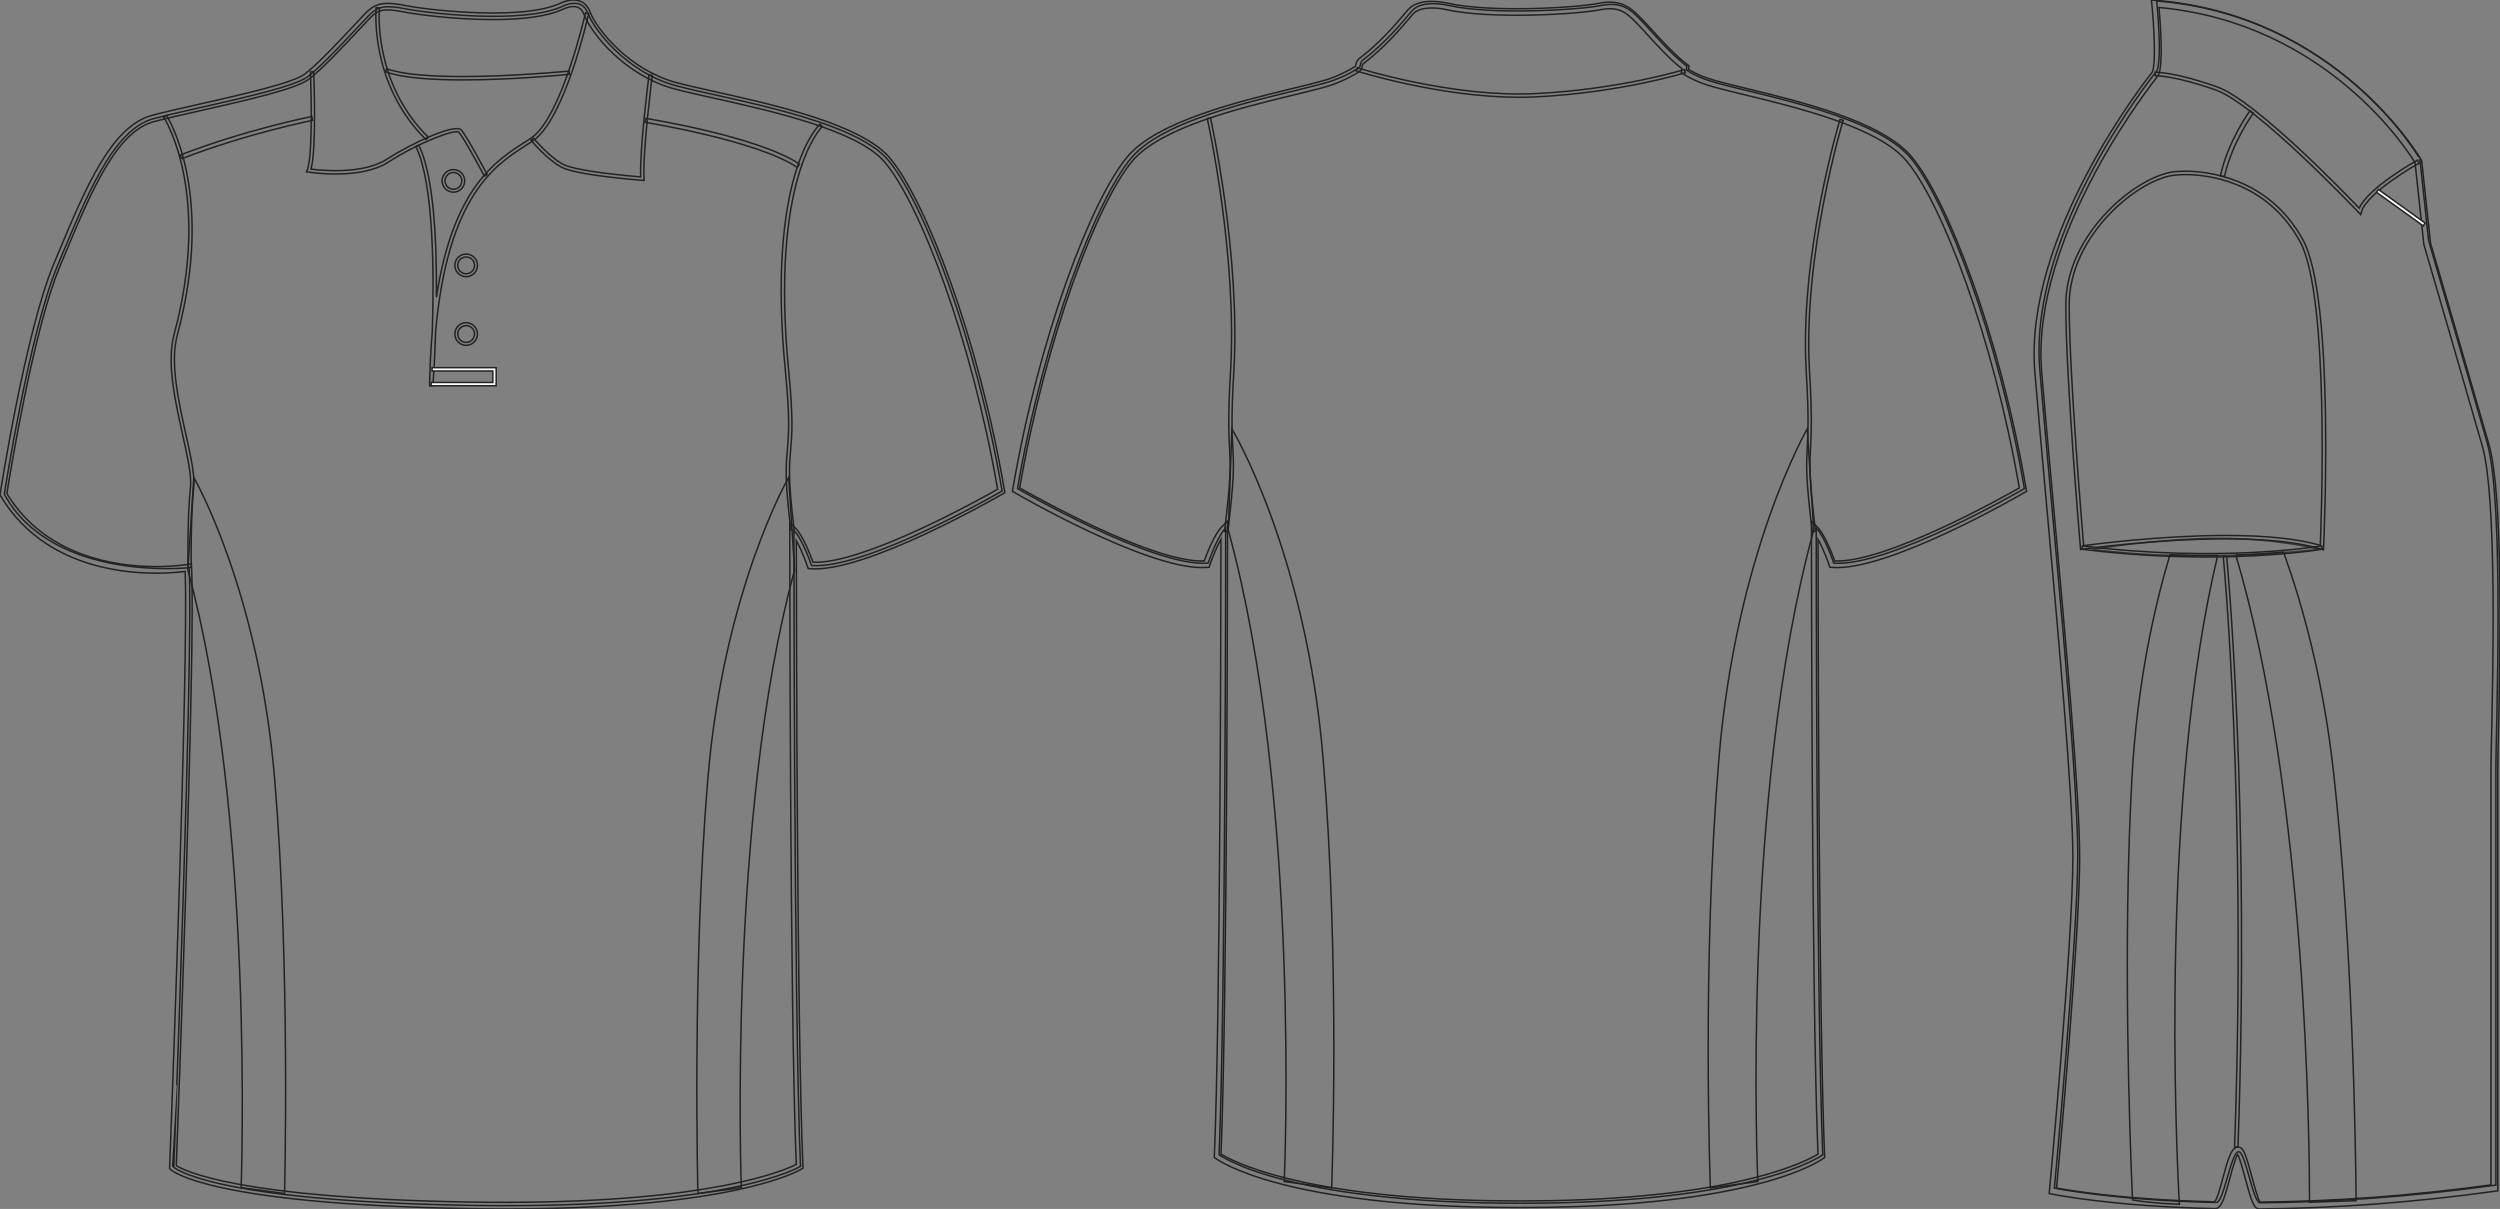 <?xml version="1.0" standalone="no"?> <!DOCTYPE svg PUBLIC "-//W3C//DTD SVG 1.1//EN"  "http://www.w3.org/Graphics/SVG/1.1/DTD/svg11.dtd"> <!-- Created with svg_stack (http://github.com/astraw/svg_stack) --> <svg xmlns:sodipodi="http://sodipodi.sourceforge.net/DTD/sodipodi-0.dtd" xmlns:xlink="http://www.w3.org/1999/xlink" xmlns="http://www.w3.org/2000/svg" version="1.1" width="1654.395" height="800.002"><rect width="100%" height="100%" fill="#808080" stroke="none"/>   <defs/>   <g id="id0:id0" transform="matrix(1.0,0,0,1.0,-38.927,-1.405)"><g id="id0:side"> </g> <g id="id0:back"> </g> <g id="id0:front"> 	<path id="id0:primary_2_" fill="rgba(0,0,0,0)" d="M164.092,377.084c0,0-90.336,9.721-122.318-48.589c0,0,16.461-106.572,35.312-151.527   c18.852-44.952,36.251-89.909,63.803-97.16c27.554-7.25,89.909-18.85,101.511-27.549c11.6-8.702,34.8-34.804,40.6-40.603   c5.804-5.805,10.156-7.255,24.654-4.353c14.501,2.9,76.857,10.152,102.96-1.452c0,0,13.052-7.25,17.401,4.35   c4.348,11.601,26.102,39.153,58.001,47.853c31.902,8.702,117.455,21.751,140.66,49.301   c23.205,27.556,58.009,117.463,75.408,218.969c0,0-89.908,52.203-126.16,49.301c0,0-5.804-17.398-11.606-23.2   c0,0,0,316.418,4.35,420.83c0,0-46.399,28.708-218.961,25.805c-172.564-2.9-195.766-25.231-195.766-25.231   S166.992,433.645,164.092,377.084" class="primary" stroke="#222222" stroke-width="1px"/> 	<g id="id0:secondary" class="secondary"> 		<path fill="rgba(0,0,0,0)" d="M560.834,317.364c0,0-43.08,74.411-53.524,199.735c-10.443,125.322-6.527,274.145-6.527,274.145    l28.721-3.916c0,0-9.139-246.73,35.247-408.607L560.834,317.364z" class="secondary" stroke="#222222" stroke-width="1px"/> 		<path fill="rgba(0,0,0,0)" d="M167.173,317.364c0,0,43.08,74.411,53.523,199.735c10.444,125.322,6.527,274.145,6.527,274.145    l-28.72-3.916c0,0,9.139-246.73-35.248-408.607L167.173,317.364z" class="secondary" stroke="#222222" stroke-width="1px"/> 	</g> 	<path fill="rgba(0,0,0,0)" d="M159.159,106.445l-0.942-2.436c43.335-16.817,86.599-25.432,87.032-25.519l0.503,2.561   C245.323,81.138,202.277,89.711,159.159,106.445" stroke="#222222" stroke-width="1px"/> 	<path fill="rgba(0,0,0,0)" d="M566.571,112.188c-26.863-17.908-99.918-29.704-100.655-29.821l0.413-2.581   c3.021,0.483,74.353,12.005,101.69,30.229L566.571,112.188z" stroke="#222222" stroke-width="1px"/> 	<path fill="rgba(0,0,0,0)" d="M345.03,54.293c-20.31,0-39.931-1.292-51.021-5.399l0.757-2.04c28.795,10.663,119.863,1.661,120.778,1.569   l0.22,2.165C413.424,50.82,378.311,54.293,345.03,54.293" stroke="#222222" stroke-width="1px"/> 	<path fill="rgba(0,0,0,0)" d="M373.166,801.407c-7.833,0-15.932-0.066-24.072-0.205c-171.447-2.882-196.266-24.9-197.238-25.837   l-0.702-0.675l0.035-0.977c0.132-3.354,12.677-331.772,10.262-394.163c-3.437,0.449-10.29,1.156-19.276,1.156   c-26.992,0.002-76.241-6.64-102.844-51.129l-0.402-0.673l0.121-0.776c0.164-1.069,16.717-107.352,35.456-152.036l2.976-7.12   c18.074-43.28,35.143-84.16,62.28-91.3c8.05-2.12,19.123-4.622,30.845-7.272c27.648-6.25,62.057-14.026,69.911-19.918   c8.548-6.413,23.957-22.921,33.163-32.788c3.201-3.428,5.729-6.138,7.204-7.613c4.081-4.079,7.783-6.438,14.647-6.438   c3.08,0,6.885,0.473,11.971,1.49c7.626,1.527,32.732,4.873,57.658,4.873c19.974,0,34.776-2.076,43.991-6.176   c0.01-0.015,4.405-2.424,9.24-2.424c3.689,0,8.603,1.386,11.083,8c4.389,11.702,26.138,38.227,56.537,46.516   c6.681,1.826,15.714,3.833,26.176,6.162c38.544,8.577,96.792,21.54,115.576,43.84c23.56,27.977,58.389,117.917,75.885,220   l0.257,1.49l-1.308,0.757c-3.598,2.09-91.065,52.482-127.422,49.592l-1.438-0.115l-0.453-1.366   c-0.044-0.131-3.387-10.067-7.366-17.107c0.035,46.58,0.4,319.253,4.345,413.954l0.054,1.272l-1.082,0.668   C567.496,776.146,524.898,801.407,373.166,801.407 M155.58,772.735c5.062,3.285,40.023,21.537,193.586,24.117   c8.117,0.135,16.193,0.205,24,0.205c137.214,0,185.171-21.268,192.695-25.104c-4.248-104.627-4.296-416.411-4.296-419.562v-5.247   l3.712,3.709c5.163,5.16,10.104,18.303,11.65,22.653c33.696,1.237,111.145-42.07,122.177-48.346   c-17.455-100.731-51.596-189.041-74.668-216.437C606.601,87.55,549.215,74.78,511.241,66.328   c-10.515-2.339-19.594-4.36-26.374-6.208c-32.292-8.81-54.663-36.383-59.467-49.187c-1.306-3.483-3.598-5.177-7.009-5.177   c-3.662,0-7.265,1.945-7.3,1.966c-9.949,4.43-25.344,6.637-45.932,6.637c-25.249,0-50.753-3.405-58.513-4.958   c-14.13-2.825-17.497-1.429-22.688,3.757c-1.42,1.423-3.927,4.106-7.099,7.509c-9.905,10.613-24.878,26.655-33.733,33.297   c-8.598,6.452-42.048,14.011-71.562,20.681c-11.684,2.643-22.721,5.136-30.695,7.235c-25.061,6.592-41.725,46.511-59.373,88.771   l-2.979,7.127c-17.693,42.19-33.506,140.475-35.048,150.237c25.594,42.046,72.773,48.344,98.705,48.344   c12.465,0,20.888-1.436,20.971-1.452l2.418-0.417l0.125,2.452C168.479,431.304,156.41,750.905,155.58,772.735" stroke="#222222" stroke-width="1px"/> 	<path fill="rgba(0,0,0,0)" d="M359.419,117.921c-3.814-7.2-14.28-26.456-16.861-29.036c-2.25-2.25-26.553,6.818-46.493,19.718   c-18.625,12.049-51.572,6.911-52.967,6.687l-1.34-0.214l0.504-1.263c4.215-10.538,2.117-64.266,2.098-64.809l2.172-0.086   c0.086,2.154,1.994,51.127-1.812,64.403c6.279,0.823,34.245,3.758,50.167-6.543c16.391-10.608,44.904-23.73,49.21-19.43   c3.342,3.336,16.681,28.488,17.244,29.555L359.419,117.921z" stroke="#222222" stroke-width="1px"/> 	<path fill="rgba(0,0,0,0)" d="M320.811,93.78c-37.72-37.323-32.996-86.852-32.944-87.348l2.162,0.227   c-0.05,0.486-4.645,49.007,32.312,85.576L320.811,93.78z" stroke="#222222" stroke-width="1px"/> 	<path fill="rgba(0,0,0,0)" d="M325.381,256.772l-2.172-0.102c0.215-12.89,0.822-24.686,1.773-35.497   c1.256-38.903,0.992-98.99-10.904-122.784l1.945-0.974c10.019,20.04,12.016,63.974,11.697,100.672   c11.021-72.157,39.4-90.343,57.732-102.089c1.822-1.164,3.535-2.263,5.111-3.342c20.075-13.736,35.657-82.04,35.812-82.727   l2.121,0.478c-0.638,2.843-15.926,69.827-36.703,84.042c-1.595,1.091-3.326,2.2-5.167,3.381   c-19.716,12.631-51.249,32.84-59.372,122.304C326.6,240.314,325.509,255.073,325.381,256.772" stroke="#222222" stroke-width="1px"/> 	<path fill="rgba(0,0,0,0)" d="M465.212,120.832l-1.245-0.094c-1.784-0.133-43.854-3.341-53.737-8.832   c-9.857-5.479-19.486-17.17-19.891-17.666l1.684-1.375c0.097,0.117,9.775,11.866,19.263,17.138   c8.562,4.756,44.484,7.887,51.614,8.47c-0.732-18.311,5.249-65.429,5.51-67.474l2.157,0.276c-0.064,0.51-6.505,51.214-5.432,68.312   L465.212,120.832z" stroke="#222222" stroke-width="1px"/> 	<polygon fill="#FFFFFF" points="367.256,256.689 324.27,256.689 324.27,254.515 365.08,254.515 365.08,246.901 324.836,246.901    324.836,244.726 367.256,244.726  " stroke="#222222"/> 	<path fill="rgba(0,0,0,0)" d="M163.312,376.941c-0.005-0.334-0.499-33.521,1.657-52.941c0.85-7.613-1.944-20.201-5.178-34.772   c-4.997-22.516-10.66-48.038-5.668-66.537c25.297-93.694-6.462-143.135-6.785-143.623l1.812-1.203   c0.328,0.496,32.648,50.667,7.075,145.394c-4.854,17.98,0.746,43.225,5.688,65.5c3.277,14.759,6.105,27.509,5.217,35.482   c-2.141,19.285-1.649,52.335-1.645,52.668L163.312,376.941z" stroke="#222222" stroke-width="1px"/> 	<path fill="rgba(0,0,0,0)" d="M562.3,352.091c-4.113-33.098-3.246-42.813-2.328-53.095c0.888-9.953,1.806-20.245-1.298-51.989   c-12.604-128.979,21.438-162.116,22.894-163.463l1.479,1.592c-0.345,0.326-34.682,34.013-22.206,161.659   c3.121,31.946,2.193,42.339,1.298,52.392c-0.907,10.166-1.764,19.77,2.318,52.635L562.3,352.091z" stroke="#222222" stroke-width="1px"/> 	<path fill="rgba(0,0,0,0)" d="M347.407,229.922c-4.128,0-7.489-3.36-7.489-7.488c0-4.127,3.361-7.487,7.489-7.487s7.484,3.36,7.484,7.487   C354.892,226.562,351.535,229.922,347.407,229.922 M347.407,216.878c-3.062,0-5.556,2.494-5.556,5.556   c0,3.066,2.493,5.557,5.556,5.557c3.062,0,5.554-2.491,5.554-5.557C352.961,219.372,350.469,216.878,347.407,216.878" stroke="#222222" stroke-width="1px"/> 	<path fill="rgba(0,0,0,0)" d="M347.407,184.509c-4.128,0-7.489-3.36-7.489-7.488c0-4.13,3.361-7.487,7.489-7.487s7.484,3.357,7.484,7.487   C354.892,181.149,351.535,184.509,347.407,184.509 M347.407,171.465c-3.062,0-5.556,2.491-5.556,5.556   c0,3.063,2.493,5.556,5.556,5.556c3.062,0,5.554-2.492,5.554-5.556C352.961,173.956,350.469,171.465,347.407,171.465" stroke="#222222" stroke-width="1px"/> 	<path fill="rgba(0,0,0,0)" d="M338.978,128.59c-4.13,0-7.488-3.36-7.488-7.491c0-4.128,3.358-7.484,7.488-7.484   c4.131,0,7.489,3.356,7.489,7.484C346.467,125.23,343.109,128.59,338.978,128.59 M338.978,115.546   c-3.062,0-5.556,2.491-5.556,5.553c0,3.066,2.494,5.559,5.556,5.559c3.062,0,5.556-2.492,5.556-5.559   C344.533,118.037,342.04,115.546,338.978,115.546" stroke="#222222" stroke-width="1px"/> </g> </g>   <g id="id1:id1" transform="matrix(1.0,0,0,1.0,635.052,-1.8)"><g id="id1:back"> 	<path id="id1:primary" fill="rgba(0,0,0,0)" d="M352.228,797.874c172.557,2.901,218.958-31.904,218.958-31.904   c-4.351-104.407-4.351-414.725-4.351-414.725c5.803,5.799,11.606,23.2,11.606,23.2c36.251,2.897,126.157-49.302,126.157-49.302   c-17.4-101.504-52.203-191.411-75.406-218.961c-23.205-27.555-95.707-40.605-127.607-49.307   c-8.209-2.234-13.926-4.554-20.663-8.691l0.365-2.541c-11.599-8.7-24.653-24.648-30.452-30.451   c-5.799-5.804-11.602-12.689-26.102-9.788c-14.499,2.901-71.779,6.525-101.144,0c0,0-17.401-4.351-24.287,3.619   c-5.372,6.224-16.979,20.791-32.627,32.636c-1.867,1.41-0.818,4.078-2.894,5.353c-6.738,4.138-14.272,7.63-22.482,9.864   c-31.9,8.701-104.402,21.752-127.606,49.307C90.49,133.732,55.688,223.64,38.286,325.144c0,0,89.907,52.199,126.158,49.302   c0,0,5.803-17.401,11.606-23.2c0,0,0,310.317-4.35,414.725c0,0,46.4,34.806,218.958,31.904" class="primary" stroke="#222222" stroke-width="1px"/> 	<g id="id1:secondary_1_" class="secondary"> 		<path fill="rgba(0,0,0,0)" d="M560.921,285.575c0,0-47.061,81.287-58.467,218.197c-11.415,136.906-5.646,284.186-5.646,284.186    l31.375-4.277c0,0-11.473-254.24,37.015-431.076L560.921,285.575z" class="secondary" stroke="#222222" stroke-width="1px"/> 		<path fill="rgba(0,0,0,0)" d="M180.158,285.575c0,0,48.962,81.287,60.369,218.197c11.411,136.906,5.646,284.186,5.646,284.186    l-31.374-4.277c0,0,11.473-254.24-37.02-431.076L180.158,285.575z" class="secondary" stroke="#222222" stroke-width="1px"/> 	</g> 	<path fill="rgba(0,0,0,0)" d="M371.615,800.89h-2.267c-154.729,0-198.071-31.131-199.913-32.512l-0.917-0.688l0.049-1.146   c3.94-94.602,4.31-361.786,4.346-407.851c-3.981,7.04-7.322,16.977-7.367,17.108l-0.457,1.364l-1.43,0.114   c-1.028,0.085-2.103,0.123-3.203,0.123c-38.148,0.009-120.633-47.624-124.221-49.71l-1.311-0.76l0.257-1.491   c17.5-102.083,52.324-192.019,75.885-219.994c19.663-23.349,73.489-36.425,109.105-45.074c7.43-1.81,14.113-3.433,19.593-4.929   c7.454-2.03,14.827-5.264,21.917-9.617c0.249-0.153,0.344-0.383,0.565-1.368c0.265-1.147,0.622-2.711,2.154-3.866   c13.624-10.314,24.37-22.992,30.144-29.802l2.147-2.523c7.675-8.884,25.703-4.495,26.463-4.308   c28.5,6.338,84.97,3.024,100.192-0.021c14.848-2.974,21.651,3.9,27.115,9.427l0.949,0.956c1.616,1.623,3.787,4.01,6.332,6.818   c6.604,7.281,15.648,17.252,23.889,23.43l1.029,0.777l-0.342,2.388c5.838,3.454,11.105,5.595,18.875,7.71   c5.48,1.496,12.163,3.119,19.594,4.929c35.615,8.649,89.441,21.726,109.107,45.074c23.557,27.976,58.384,117.911,75.887,219.994   l0.26,1.491l-1.312,0.76c-3.692,2.146-90.925,52.569-127.422,49.587l-1.436-0.114l-0.453-1.364   c-0.049-0.132-3.391-10.068-7.364-17.108c0.034,46.064,0.399,313.249,4.339,407.851l0.05,1.146l-0.918,0.688   C569.692,769.759,526.319,800.89,371.615,800.89 M351.303,796.366c13.138,0.221,25.219,0.221,38.355,0v0.012   c127.167-2.191,171.637-26.679,178.344-30.876c-4.254-104.444-4.303-410.497-4.303-413.589v-5.247l3.711,3.713   c5.164,5.153,10.11,18.302,11.65,22.651c33.606,1.39,111.136-42.066,122.178-48.35c-17.457-100.735-51.601-189.036-74.673-216.43   c-18.745-22.261-71.735-35.138-106.803-43.655c-7.475-1.814-14.2-3.45-19.712-4.954c-8.743-2.379-14.5-4.805-21.229-8.938   l-1.217-0.748l0.387-2.693c-8.27-6.445-17.016-16.084-23.471-23.2c-2.484-2.744-4.607-5.085-6.186-6.665l-0.962-0.974   c-5.464-5.519-10.614-10.731-23.175-8.22c-15.477,3.097-72.949,6.457-102.044-0.009c-4.537-1.13-17.248-2.774-22.167,2.919   l-2.125,2.493c-5.881,6.934-16.825,19.849-30.838,30.452c-0.24,0.187-0.348,0.561-0.535,1.372c-0.27,1.181-0.678,2.961-2.532,4.1   c-7.443,4.571-15.194,7.974-23.047,10.11c-5.512,1.504-12.237,3.14-19.706,4.954c-35.068,8.518-88.059,21.395-106.809,43.655   c-23.071,27.394-57.21,115.694-74.668,216.43c11.042,6.283,88.603,49.73,122.173,48.35c1.544-4.35,6.491-17.498,11.651-22.651   l3.715-3.713v5.247c0,3.092-0.053,309.145-4.304,413.589c6.704,4.197,51.194,28.685,178.339,30.876V796.366z" stroke="#222222" stroke-width="1px"/> 	<path fill="rgba(0,0,0,0)" d="M564.257,353.68c-4.421-35.575-3.973-43.979-3.346-55.61c0.497-9.193,1.108-20.63-0.648-49.951   c-4.673-77.957,22.074-166.44,22.342-167.324l2.08,0.638c-0.27,0.88-26.896,88.993-22.251,166.559   c1.766,29.441,1.149,40.95,0.648,50.194c-0.618,11.521-1.066,19.844,3.333,55.228L564.257,353.68z" stroke="#222222" stroke-width="1px"/> 	<path fill="rgba(0,0,0,0)" d="M177.431,353.68l-2.158-0.268c4.399-35.384,3.951-43.706,3.333-55.228   c-0.501-9.244-1.119-20.753,0.648-50.194c4.65-77.612-15.184-166.835-15.383-167.727l2.124-0.476   c0.2,0.892,20.097,90.407,15.425,168.33c-1.752,29.321-1.141,40.758-0.644,49.951C181.404,309.701,181.851,318.104,177.431,353.68" stroke="#222222" stroke-width="1px"/> 	<path fill="rgba(0,0,0,0)" d="M370.336,66.172c-52.834,0-107.266-17.27-107.848-17.456l0.665-2.073   c0.622,0.199,62.8,19.941,118.515,17.073c55.77-2.858,97.549-15.77,97.968-15.901l0.647,2.073   c-0.416,0.132-42.461,13.127-98.508,16.004C377.987,66.083,374.164,66.172,370.336,66.172" stroke="#222222" stroke-width="1px"/> </g>  </g>   <g id="id2:id2" transform="matrix(1.0,0,0,1.0,1337.458,0.547)"><g id="id2:side"> 	<path id="id2:primary" fill="rgba(0,0,0,0)" d="M89.757,0.102c0,0,3.874,38.694,0,46.435c0,0-85.132,104.482-77.383,197.351   c7.732,92.877,25.146,265.086,25.146,321.193c0,56.111-15.481,220.58-15.481,220.58s38.417,8.084,107.291,9.541   c4.737,0.094,9.626-33.625,14.657-33.591c4.63,0.025,9.38,33.821,14.244,33.787c43.172-0.314,95.639-3.335,155.977-11.683V507.032   c0-23.218,5.812-174.139-5.808-214.765c-11.602-40.636-38.688-133.512-38.688-133.512l-5.816-54.175   C263.895,104.581,209.721,9.772,89.757,0.102" class="primary" stroke="#222222" stroke-width="1px"/> 	<g id="id2:secondary_2_" class="secondary"> 		<path fill="rgba(0,0,0,0)" d="M142.096,366.76c46.999,157.859,48.821,390.462,48.801,428.28l30.825-0.994    c-0.306-36.36-2.281-169.481-14.988-283.99c-6.704-60.415-20.209-109.5-33.026-145.245    C163.049,365.852,152.334,366.451,142.096,366.76" class="secondary" stroke="#222222" stroke-width="1px"/> 		<path fill="rgba(0,0,0,0)" d="M130.12,366.999c-11.899,0.123-22.754-0.114-31.595-0.45C87.65,402.969,76.8,452.832,73.397,513.706    c-6.173,110.592-1.504,237.807,0.365,279.759c8.267,1.606,19.449,2.473,30.987,2.901    C102.519,755.544,92.136,525.788,130.12,366.999" class="secondary" stroke="#222222" stroke-width="1px"/> 	</g> 	<path opacity="0.75" fill="rgba(0,0,0,0)" d="M47.091,362.948c0,0,45.23-7.262,83.68-7.262c38.445,0,66.334,7.262,66.334,7.262   S119.454,372.631,47.091,362.948" stroke="#222222" stroke-width="1px"/> 	<path fill="rgba(0,0,0,0)" d="M143.54,758.586l-2.251-0.077c8.157-228.448-7.345-389.306-7.502-390.898l2.239-0.222   C136.182,368.987,151.701,529.976,143.54,758.586" stroke="#222222" stroke-width="1px"/> 	<path fill="rgba(0,0,0,0)" d="M157.645,799.455h-0.013c-3.543,0-5.268-5.226-9.274-20.167c-1.457-5.429-3.577-13.344-4.996-15.854   c-1.53,2.124-3.93,11.033-5.408,16.526c-3.407,12.689-5.391,19.309-9.58,19.309c-68.372-1.444-107.406-9.508-107.788-9.589   l-1.972-0.412l0.187-2.001c0.153-1.644,15.477-165.008,15.477-220.372c0-41.098-9.265-143.499-17.435-233.844   c-2.906-32.13-5.65-62.479-7.706-87.162C1.575,155.229,82.48,52.599,86.843,47.148c2.481-5.624,1.134-30.478-0.314-45.006   l-0.276-2.689l2.693,0.226c119.76,9.651,175.361,104.648,175.909,105.604l0.284,0.875l5.816,54.175   c0.191,0.54,27.143,92.957,38.617,133.129c9.763,34.147,7.404,142.199,6.271,194.126c-0.217,9.92-0.378,17.376-0.378,21.264   v278.642l-1.945,0.268c-53.359,7.384-105.796,11.317-155.867,11.695H157.645z M143.727,758.543   c3.445,0.013,5.013,4.805,8.981,19.589c1.605,5.974,3.993,14.853,5.476,16.811c49.093-0.396,100.485-4.223,152.773-11.372V508.85   c0-3.904,0.166-11.403,0.383-21.361c1.041-47.666,3.475-159.299-6.097-192.787c-11.47-40.164-38.422-132.568-38.689-133.499   l-5.837-54.077c-3.955-6.563-57.828-92.443-169.448-102.732c0.85,9.444,3.076,37.844-0.493,44.969l-0.264,0.412   c-0.845,1.041-84.473,104.86-76.89,195.74c2.052,24.662,4.796,55.007,7.707,87.129c8.178,90.441,17.448,192.953,17.448,234.251   c0,52.194-13.526,199.662-15.298,218.763c8.654,1.609,45.542,7.829,104.602,9.1c1.635-1.496,3.972-10.175,5.527-15.979   C137.083,765.859,139.266,758.543,143.727,758.543" stroke="#222222" stroke-width="1px"/> 	<path fill="rgba(0,0,0,0)" d="M224.75,141.495l-1.359-1.436c-0.68-0.714-67.836-71.499-94.375-80.973   c-26.531-9.479-40.117-9.61-40.252-9.61v-2.251c0.565,0,14.049,0.114,41.009,9.736c25.337,9.049,84.384,70.161,94.011,80.242   c6.088-13.615,37.189-31.025,38.574-31.79l1.092,1.967c-0.344,0.191-34.471,19.279-38.158,32.216L224.75,141.495z" stroke="#222222" stroke-width="1px"/> 	<path fill="rgba(0,0,0,0)" d="M134.615,116.353l-2.676-0.569c5.013-23.298,19.44-42.891,19.584-43.082l2.196,1.623   C153.571,74.52,139.496,93.659,134.615,116.353" stroke="#222222" stroke-width="1px"/> 	<path fill="rgba(0,0,0,0)" d="M200.115,363.303l-1.381-0.426c-14.738-4.537-35.979-6.831-63.164-6.831c-46.4,0-94.533,6.802-95.013,6.865   l-1.181,0.17l-0.102-1.185c-0.098-1.126-9.682-112.827-9.682-160.688c0-47.458,47.76-86.126,72.625-88.19   c2.188-0.187,4.474-0.275,6.78-0.275c12.329,0,54.353,3.271,77.502,45.35c21.19,38.537,14.003,197.032,13.688,203.758   L200.115,363.303z M108.997,114.994c-2.247,0-4.461,0.089-6.598,0.268c-24.156,2.01-70.56,39.688-70.56,85.947   c0,45.113,8.547,147.17,9.576,159.315c7.698-1.045,51.646-6.729,94.155-6.729c26.561,0,47.556,2.188,62.434,6.512   c0.684-16.292,6.355-165.059-13.48-201.131C161.978,118.18,121.016,114.994,108.997,114.994" stroke="#222222" stroke-width="1px"/> 	<path fill="rgba(0,0,0,0)" d="M122.537,368.048c-23.553,0-51.473-1.279-82.281-5.132l0.285-2.234   c91.615,11.453,157.667,0.118,158.325,0.008l0.387,2.218C198.819,362.989,169.311,368.048,122.537,368.048" stroke="#222222" stroke-width="1px"/> 	<polygon fill="#FFFFFF" points="266.116,148.913 235.168,126.664 236.481,124.833 267.43,147.081  " stroke="#222222"/> </g>   </g> </svg>